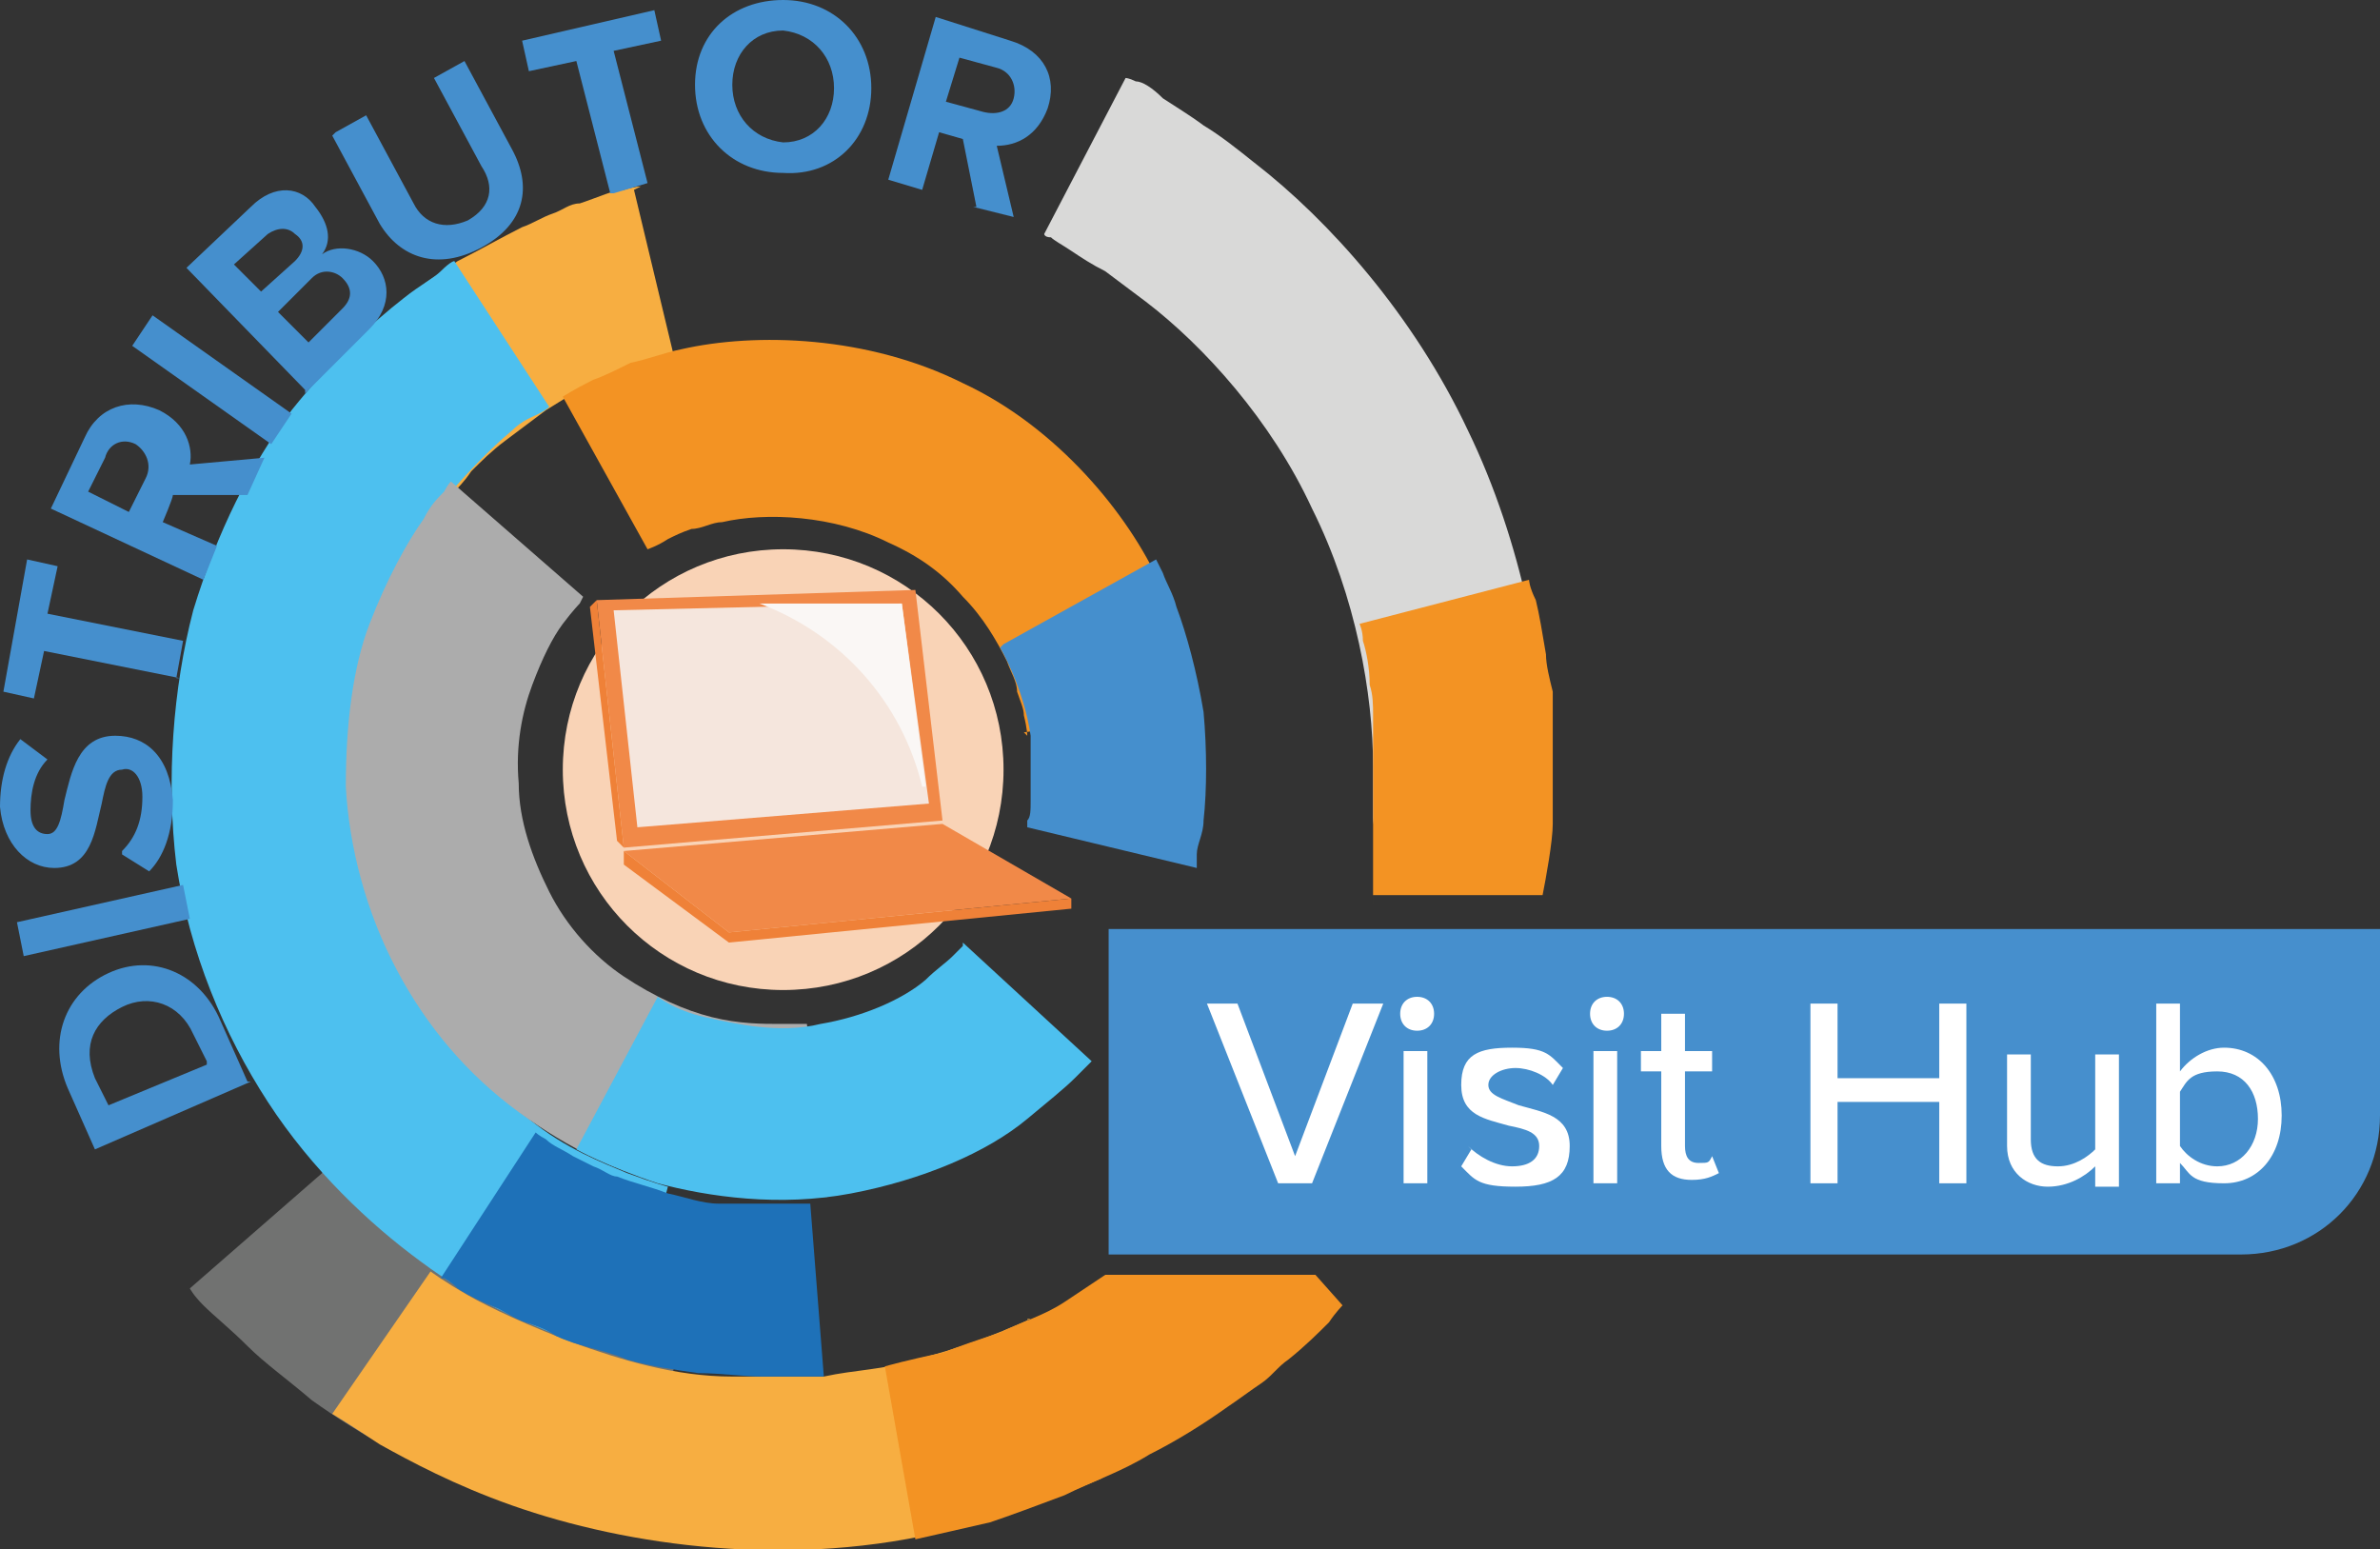 <?xml version="1.0" encoding="UTF-8"?>
<svg id="Layer_1" data-name="Layer 1" xmlns="http://www.w3.org/2000/svg" version="1.1" viewBox="0 0 70.2 45.7">
  <rect x="0" y="0" width="70.2" height="45.7" fill="#333333" stroke="none"/>
  <defs>
    <style>
      .cls-1 {
        fill: #faf7f5;
      }

      .cls-1, .cls-2, .cls-3, .cls-4, .cls-5, .cls-6, .cls-7, .cls-8, .cls-9, .cls-10, .cls-11, .cls-12, .cls-13, .cls-14, .cls-15 {
        stroke-width: 0px;
      }

      .cls-2 {
        fill: #1e71b8;
      }

      .cls-3 {
        fill: #ef8138;
      }

      .cls-4 {
        fill: #acacac;
      }

      .cls-5 {
        fill: #f7ae41;
      }

      .cls-6 {
        fill: #717271;
      }

      .cls-7 {
        fill: #458fcd;
      }

      .cls-8 {
        fill: #4dc0ef;
      }

      .cls-9 {
        fill: #d9d9d8;
      }

      .cls-10 {
        fill: #f5e6dd;
      }

      .cls-11 {
        fill: #f9d3b6;
      }

      .cls-12 {
        fill: #fff;
      }

      .cls-13 {
        fill: #f18948;
      }

      .cls-14 {
        fill: #f39323;
      }

      .cls-15 {
        fill: #468fcd;
      }
    </style>
  </defs>
  <path class="cls-6" d="M9.6,34.4s.1.1.3.4c.2.2.6.6,1,1,.4.4.9.8,1.5,1.2.6.4,1.2.8,1.9,1.2.7.4,1.3.7,2,1,.6.3,1.3.5,1.8.6.5.2,1,.3,1.3.3.3,0,.5.1.5.1l-.9,5.1s-.2,0-.7-.1c-.4,0-1-.2-1.7-.4-.7-.2-1.5-.4-2.4-.8-.9-.3-1.7-.8-2.6-1.2-.9-.5-1.7-1-2.4-1.5-.7-.6-1.4-1.1-1.9-1.6-.5-.5-1-.9-1.3-1.2-.3-.3-.4-.5-.4-.5l3.9-3.4Z"/>
  <path class="cls-5" d="M30.4,38.9c-1.1.5-2.2.9-3.4,1.2-.9.3-1.8.3-2.7.5-.9,0-1.8,0-2.7,0-1.7,0-3.3-.5-4.7-1-1.3-.5-2.4-1-3.1-1.4-.7-.4-1.1-.7-1.1-.7l-2.9,4.2s.5.3,1.4.9c.9.5,2.2,1.2,3.9,1.8,3.4,1.2,8.3,1.9,13,.7,1.5-.3,3-.9,4.4-1.5l-2.2-4.7Z"/>
  <path class="cls-9" d="M41.2,25.9s-.5,0-.4-.7c0-.3-.3-.6-.3-1.1,0-.4,0-.9,0-1.5,0-2.1-.5-5-1.8-7.6-1.2-2.6-3.2-4.8-4.9-6.1-.4-.3-.8-.6-1.2-.9-.4-.2-.7-.4-1-.6-.3-.2-.5-.3-.6-.4-.2,0-.2-.1-.2-.1l2.4-4.6s.1,0,.3.1c.2,0,.5.2.8.5.3.2.8.5,1.2.8.5.3,1,.7,1.5,1.1,2.2,1.7,4.7,4.5,6.3,7.9,1.6,3.3,2.3,7.1,2.3,9.8,0,.7,0,1.3,0,1.9,0,.6-4.4,1.4-4.4,1.4Z"/>
  <path class="cls-14" d="M40.5,26.7c0-.7,0-1.8,0-2.5,0-.7,0-1.4,0-2.1,0-.3,0-.7,0-1,0-.3,0-.6-.1-.9,0-.5-.1-1-.2-1.3,0-.3-.1-.5-.1-.5l5-1.3s0,.2.2.6c.1.4.2,1,.3,1.6,0,.3.1.7.2,1.1,0,.4,0,.8,0,1.2,0,.9,0,1.8,0,2.7,0,.5-.2,1.6-.3,2.1h-5Z"/>
  <path class="cls-5" d="M18.9,5.5s-.2,0-.5.1c-.3,0-.7.2-1.3.4-.3,0-.5.2-.8.3-.3.1-.6.3-.9.4-.6.3-1.3.7-1.9,1-.6.4-1.2.8-1.8,1.3-.5.5-1,.9-1.4,1.3-.4.4-.7.7-.9,1-.2.2-.3.4-.3.4l4,3.2s0-.1.2-.3c.2-.2.4-.4.6-.7.3-.3.6-.6,1-.9.4-.3.8-.6,1.2-.9.5-.3.9-.6,1.3-.7.2-.1.4-.2.6-.3.2,0,.4-.1.6-.2.4-.1.7-.3.9-.3.2,0,.4,0,.4,0l-1.2-5Z"/>
  <path class="cls-8" d="M18.4,40l1.3-5s-.4-.1-1.2-.4c-.7-.3-1.8-.7-2.9-1.6-1.1-.8-2.3-1.9-3.2-3.4-.9-1.4-1.7-3.2-1.9-5-.3-1.8-.1-3.7.3-5.3.5-1.7,1.2-3.1,2-4.2.9-1.1,1.7-1.9,2.3-2.4.3-.3.6-.4.8-.5.2-.1.3-.2.3-.2l-2.8-4.3s-.1,0-.4.3c-.2.2-.6.4-1.1.8-.9.7-2.1,1.8-3.3,3.3-1.2,1.6-2.2,3.6-2.9,5.9-.6,2.3-.8,5-.5,7.5.4,2.6,1.4,5,2.7,7,1.3,2,3,3.6,4.5,4.7,1.6,1.2,3.1,1.8,4.1,2.2,1.1.4,1.7.5,1.7.5Z"/>
  <path class="cls-2" d="M13.1,37.7s.2.1.4.3c.3.2.7.4,1.2.6.2.1.5.3.8.4.3.1.6.2.9.4.6.3,1.4.4,2.1.7.7.2,1.4.3,2.1.4.7,0,1.3.1,1.9.1.6,0,1,0,1.3,0,.3,0,.5,0,.5,0l-.4-5.1s-.1,0-.4,0c-.2,0-.6,0-1,0-.4,0-.8,0-1.3,0-.5,0-1-.2-1.5-.3-.5-.2-1-.3-1.5-.5-.2,0-.4-.2-.7-.3-.2-.1-.4-.2-.6-.3-.3-.2-.6-.3-.8-.5-.2-.1-.3-.2-.3-.2l-2.8,4.3Z"/>
  <path class="cls-14" d="M38.8,37.6l.8.9s-.2.2-.4.5c-.3.3-.7.7-1.2,1.1-.3.2-.5.5-.8.7-.3.2-.7.5-1,.7-.7.5-1.5,1-2.3,1.4-.8.5-1.7.8-2.5,1.2-.8.3-1.6.6-2.2.8-1.3.3-2.2.5-2.2.5l-.9-5.1s.7-.2,1.7-.4c.5-.2,1.1-.4,1.7-.6.6-.3,1.3-.5,1.9-.9.3-.2.9-.6,1.2-.8h6.2Z"/>
  <path class="cls-4" d="M17.1,17.8s-.2.2-.5.6c-.3.4-.6,1-.9,1.8-.3.8-.5,1.8-.4,2.9,0,1.1.4,2.2.9,3.2.5,1,1.3,1.9,2.2,2.5.9.6,1.8,1,2.6,1.2.8.2,1.5.2,2,.2.3,0,.4,0,.6,0,.1,0,.2,0,.2,0l.6,5.1s-.1,0-.3,0c-.2,0-.5,0-1,0-.8,0-2,0-3.4-.4-1.4-.3-2.9-1-4.4-2.1-1.5-1.1-2.7-2.5-3.6-4.2-.9-1.7-1.4-3.6-1.5-5.4,0-1.8.2-3.5.7-4.8.5-1.3,1.1-2.4,1.6-3.1.2-.4.4-.6.6-.8.1-.2.2-.3.2-.3l3.9,3.4Z"/>
  <path class="cls-8" d="M28.4,27.9s-.1.1-.3.3c-.2.2-.5.4-.8.7-.7.6-1.9,1.1-3.1,1.3-1.2.3-2.5,0-3.4-.2-.9-.2-1.4-.6-1.4-.6l-2.4,4.5s.9.5,2.4,1c1.5.4,3.6.7,5.7.3,2.1-.4,4-1.2,5.2-2.2.6-.5,1.1-.9,1.4-1.2.3-.3.5-.5.5-.5l-3.8-3.5Z"/>
  <path class="cls-14" d="M30.3,21.7s0-.2-.1-.6c0-.2-.1-.4-.2-.7,0-.3-.2-.6-.3-.9-.3-.6-.7-1.3-1.3-1.9-.6-.7-1.3-1.2-2.2-1.6-1.6-.8-3.6-.9-4.9-.6-.3,0-.6.2-.9.2-.3.1-.5.2-.7.3-.3.2-.6.3-.6.3l-2.5-4.5s.3-.2.9-.5c.3-.1.7-.3,1.1-.5.5-.1,1-.3,1.5-.4,2.2-.5,5.5-.4,8.3,1,2.8,1.3,4.9,3.9,5.8,5.9.2.5.4,1,.6,1.5.1.5.3.8.3,1.2.1.7.2,1,.2,1l-5.1.7Z"/>
  <path class="cls-7" d="M29.5,19.1s.7,1.2.9,2.6c0,.7,0,1.4,0,1.9,0,.3,0,.5-.1.6,0,.2,0,.2,0,.2l5,1.2s0-.1,0-.4c0-.3.2-.6.2-1,.1-.9.1-2.1,0-3.2-.2-1.2-.5-2.3-.8-3.1-.1-.4-.3-.7-.4-1-.1-.2-.2-.4-.2-.4l-4.5,2.5Z"/>
  <g>
    <path class="cls-11" d="M29.6,22.7c0,3.6-2.9,6.5-6.5,6.5s-6.5-2.9-6.5-6.5,2.9-6.5,6.5-6.5,6.5,2.9,6.5,6.5"/>
    <polygon class="cls-13" points="17.6 17.7 27 17.4 27.8 24.2 18.4 25 17.6 17.7"/>
    <polygon class="cls-13" points="27.8 24.3 31.6 26.5 21.5 27.5 18.4 25.1 27.8 24.3"/>
    <polygon class="cls-10" points="18.1 18 26.6 17.8 27.4 23.7 18.8 24.4 18.1 18"/>
    <path class="cls-1" d="M27.3,23.2l-.7-5.4h-4.2c2.4.9,4.2,2.9,4.8,5.4"/>
    <polygon class="cls-3" points="17.6 17.7 17.4 17.9 18.2 24.8 18.4 25 17.6 17.7"/>
    <polygon class="cls-3" points="18.4 25.5 18.4 25.1 21.5 27.5 31.6 26.5 31.6 26.8 21.5 27.8 18.4 25.5"/>
  </g>
  <g>
    <path class="cls-7" d="M7.4,31.9l-4.6,2-.8-1.8c-.6-1.4-.1-2.8,1.2-3.4s2.7,0,3.3,1.4l.8,1.8ZM6.1,31.3l-.4-.8c-.4-.9-1.3-1.2-2.1-.8-.8.4-1.2,1.1-.8,2.1l.4.8,2.9-1.2Z"/>
    <path class="cls-7" d="M5.6,27.1l-4.9,1.1-.2-1,4.9-1.1.2,1Z"/>
    <path class="cls-7" d="M3.6,25.1c.4-.4.6-.9.6-1.6,0-.6-.3-.9-.6-.8-.4,0-.5.5-.6,1-.2.8-.3,1.9-1.4,1.9-.8,0-1.5-.7-1.6-1.8,0-.8.2-1.5.6-2l.8.6c-.4.4-.5,1-.5,1.5,0,.5.2.7.5.7.3,0,.4-.4.5-1,.2-.8.4-1.9,1.5-1.9.9,0,1.6.6,1.7,1.9,0,1-.3,1.7-.7,2.1l-.8-.5Z"/>
    <path class="cls-7" d="M5.3,20l-4-.8-.3,1.4-.9-.2.7-3.9.9.2-.3,1.4,4,.8-.2,1.1Z"/>
    <path class="cls-7" d="M7.1,14.6h-2c0,.1-.3.8-.3.8l1.6.7-.4,1-4.5-2.1,1-2.1c.4-.9,1.3-1.2,2.2-.8.8.4,1,1.1.9,1.6l2.2-.2-.5,1.1ZM3.1,13.5l-.5,1,1.2.6.5-1c.2-.4,0-.8-.3-1-.4-.2-.8,0-.9.4Z"/>
    <path class="cls-7" d="M8,13.1l-4.1-2.9.6-.9,4.1,2.9-.6.9Z"/>
    <path class="cls-7" d="M9,11.5l-3.5-3.6,1.9-1.8c.7-.7,1.5-.6,1.9,0,.4.5.5,1,.2,1.4.4-.3,1.1-.2,1.5.2.5.5.6,1.3-.1,2l-1.9,1.9ZM7.7,8.6l1-.9c.3-.3.3-.6,0-.8-.2-.2-.5-.2-.8,0l-1,.9.8.8ZM9.1,10.1l1-1c.3-.3.3-.6,0-.9-.2-.2-.6-.3-.9,0l-1,1,.8.8Z"/>
    <path class="cls-7" d="M9.9,3.9l.9-.5,1.4,2.6c.3.6.9.8,1.6.5.7-.4.8-1,.4-1.6l-1.4-2.6.9-.5,1.4,2.6c.6,1.1.4,2.2-.9,2.9-1.3.7-2.4.3-3-.7l-1.4-2.6Z"/>
    <path class="cls-7" d="M18,5.7l-1-3.9-1.4.3-.2-.9,3.9-.9.2.9-1.4.3,1,3.9-1,.3Z"/>
    <path class="cls-7" d="M23.1,0c1.5,0,2.6,1.1,2.6,2.6,0,1.5-1.1,2.6-2.6,2.5-1.5,0-2.6-1.1-2.6-2.6C20.5,1,21.6,0,23.1,0ZM23.1.9c-.9,0-1.5.7-1.5,1.6,0,.9.6,1.6,1.5,1.7.9,0,1.5-.7,1.5-1.6,0-.9-.6-1.6-1.5-1.7Z"/>
    <path class="cls-7" d="M28.8,6.1l-.4-2-.7-.2-.5,1.7-1-.3,1.4-4.8,2.2.7c1,.3,1.4,1.1,1.1,2-.3.8-.9,1.1-1.5,1.1l.5,2.1-1.2-.3ZM29.4,2l-1.1-.3-.4,1.3,1.1.3c.4.1.8,0,.9-.4.1-.4-.1-.8-.5-.9Z"/>
  </g>
  <path class="cls-15" d="M32.7,27.4h37.5v5.5c0,2.3-1.8,4.1-4.1,4.1h-33.4v-9.6h0Z"/>
  <g>
    <path class="cls-12" d="M37.7,34.9l-2.1-5.3h.9l1.7,4.5,1.7-4.5h.9l-2.1,5.3h-1Z"/>
    <path class="cls-12" d="M41.3,29.9c0-.3.2-.5.5-.5s.5.2.5.5-.2.5-.5.5-.5-.2-.5-.5ZM41.4,34.9v-3.9h.7v3.9h-.7Z"/>
    <path class="cls-12" d="M43.3,33.8c.3.3.8.6,1.3.6s.8-.2.8-.6-.4-.5-.9-.6c-.7-.2-1.4-.3-1.4-1.2s.5-1.1,1.5-1.1,1.1.2,1.5.6l-.3.5c-.2-.3-.7-.5-1.1-.5s-.8.2-.8.5.4.4.9.6c.7.2,1.5.3,1.5,1.2s-.5,1.2-1.6,1.2-1.2-.2-1.6-.6l.3-.5Z"/>
    <path class="cls-12" d="M46.9,29.9c0-.3.2-.5.5-.5s.5.2.5.5-.2.5-.5.5-.5-.2-.5-.5ZM47,34.9v-3.9h.7v3.9h-.7Z"/>
    <path class="cls-12" d="M49,34v-2.4h-.6v-.6h.6v-1.1h.7v1.1h.8v.6h-.8v2.2c0,.3.1.5.4.5s.3,0,.4-.2l.2.5c-.2.1-.4.2-.8.2-.6,0-.9-.3-.9-1Z"/>
    <path class="cls-12" d="M57.2,34.9v-2.4h-3v2.4h-.8v-5.3h.8v2.2h3v-2.2h.8v5.3h-.8Z"/>
    <path class="cls-12" d="M61.8,34.9v-.5c-.3.3-.8.6-1.4.6s-1.2-.4-1.2-1.2v-2.7h.7v2.5c0,.6.3.8.8.8s.9-.3,1.1-.5v-2.8h.7v3.9h-.7Z"/>
    <path class="cls-12" d="M63.6,34.9v-5.3h.7v2c.3-.4.8-.7,1.3-.7,1,0,1.7.8,1.7,2s-.7,2-1.7,2-1-.3-1.3-.6v.6h-.7ZM64.3,33.8c.2.3.6.6,1.1.6.7,0,1.2-.6,1.2-1.4s-.4-1.4-1.2-1.4-.9.3-1.1.6v1.6Z"/>
  </g>
</svg>